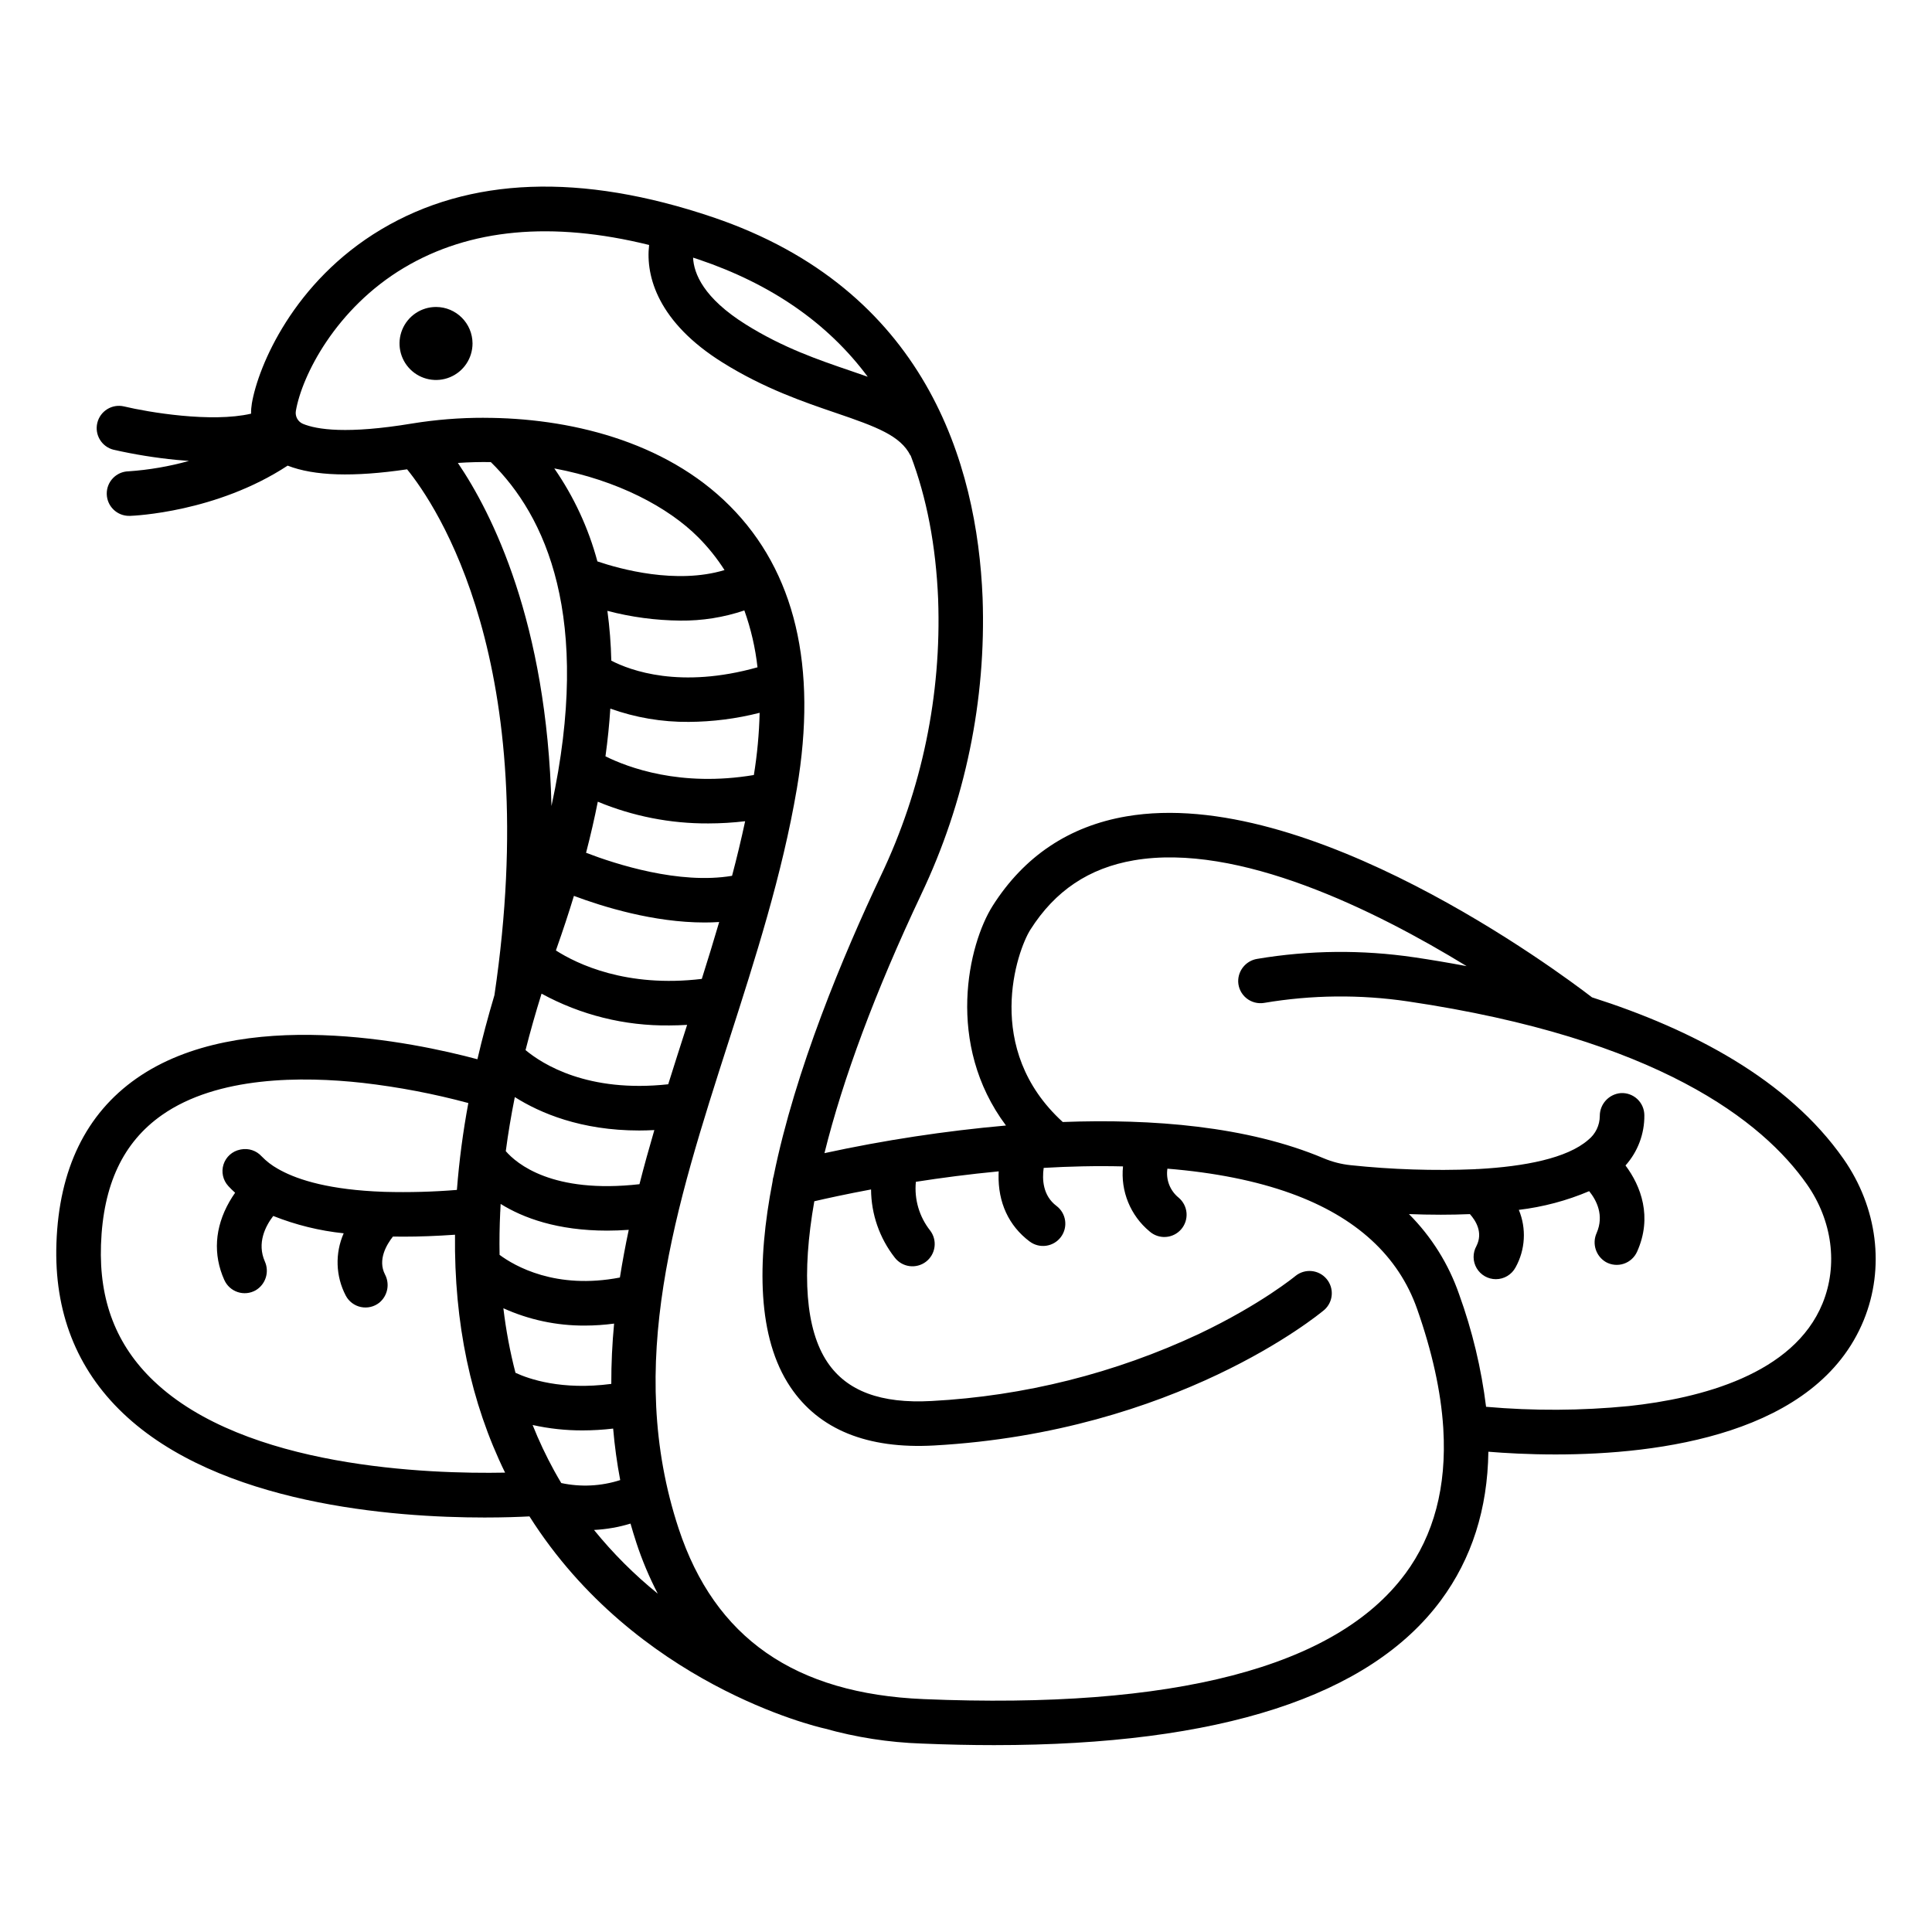 <?xml version="1.0" encoding="UTF-8"?>
<!-- Uploaded to: ICON Repo, www.iconrepo.com, Generator: ICON Repo Mixer Tools -->
<svg fill="#000000" width="800px" height="800px" version="1.1" viewBox="144 144 512 512" xmlns="http://www.w3.org/2000/svg">
 <g>
  <path d="m259.54 225.35c-3.91 0.004-7.434 2.363-8.93 5.981-1.492 3.613-0.664 7.773 2.106 10.539 2.766 2.762 6.926 3.59 10.539 2.09 3.613-1.496 5.969-5.023 5.969-8.938-0.008-5.34-4.34-9.668-9.684-9.672z"/>
  <path d="m565.89 408.3c-8.785-6.758-75.141-56.219-123.39-47.953-15.18 2.602-27.094 10.57-35.426 23.695-6.457 10.18-12.66 36.586 3.519 58.23-16.172 1.438-32.238 3.883-48.102 7.324 4.859-19.613 13.48-42.867 25.629-68.543l-0.004-0.004c11.684-24.527 17.266-51.512 16.281-78.66-1.449-35.465-15.035-81.742-71.527-100.84-34.902-11.797-64.465-10.699-87.871 3.254-23.211 13.844-32.559 36.199-34.25 46.086-0.152 0.906-0.223 1.82-0.211 2.738-10.527 2.449-27.309-0.395-33.672-1.922-3.16-0.738-6.32 1.215-7.078 4.367-0.762 3.156 1.168 6.332 4.316 7.113 5.496 1.246 11.066 2.144 16.672 2.691 1.125 0.109 2.223 0.195 3.301 0.27h0.004c-5.223 1.461-10.582 2.383-15.988 2.754-3.262 0.055-5.859 2.746-5.801 6.008 0.055 3.258 2.746 5.856 6.004 5.801h0.203c0.973-0.035 22.867-0.93 41.73-13.312 7.047 2.742 17.426 3.066 31.656 0.977 7.711 9.48 36.18 51.352 23.145 139.36-1.715 5.758-3.219 11.418-4.508 16.977-16.723-4.481-62.73-14.234-90.332 5.074-13.41 9.379-20.551 24.066-21.234 43.664-0.637 18.145 5.301 33.309 17.641 45.066 25.398 24.207 71.637 27.641 95.812 27.641 5.078 0 9.176-0.152 11.906-0.297 28.152 44.453 75.996 55.715 78.109 56.191v-0.012 0.004c8.426 2.375 17.109 3.727 25.859 4.019 6.609 0.277 13.004 0.414 19.188 0.414 59.73 0 99.504-12.871 118.37-38.352 8.199-11.07 12.391-24.25 12.594-39.402 4.394 0.359 10.574 0.723 17.777 0.723 27.383 0 69.273-5.227 81.688-35.555 5.68-13.883 3.672-29.887-5.379-42.812-14.703-21.004-40.148-34.328-66.637-42.777zm-236.79-195.56c19.34 6.535 34.293 16.902 44.859 31.102-1.504-0.531-3.043-1.059-4.613-1.594-8.32-2.836-17.754-6.047-27.652-12.23-11.262-7.035-13.832-13.551-14.02-17.746 0.469 0.156 0.945 0.309 1.426 0.469zm-63.754 53.945c2.965-0.203 5.875-0.27 8.727-0.227 14.5 14.195 26.93 41.016 16.074 91.141-1.188-48.703-15.773-77.605-24.805-90.914zm25.977 129.19c0.051-0.145 0.098-0.289 0.148-0.434 1.707-4.82 3.246-9.496 4.625-14.023 7.637 2.867 21.102 7.051 34.629 7.051 1.289 0 2.578-0.043 3.867-0.125-1.477 5.051-3.031 10.078-4.606 15.074-19.988 2.394-33.086-3.965-38.672-7.543zm34.773 19.727-0.141 0.441c-1.633 5.082-3.269 10.18-4.871 15.301-21.297 2.316-33.305-5.305-37.809-9.059 1.246-4.902 2.66-9.887 4.242-14.957 10.391 5.676 22.066 8.578 33.902 8.422 1.512 0 3.078-0.059 4.672-0.148zm-26.781-45.605c1.211-4.676 2.25-9.191 3.109-13.539h-0.004c9.289 3.856 19.254 5.816 29.309 5.758 3.258-0.004 6.508-0.199 9.742-0.582-1.039 4.832-2.195 9.656-3.469 14.465-13.969 2.359-30.77-3.062-38.688-6.102zm5.141-25.566c0.605-4.391 1.031-8.605 1.285-12.641v-0.004c6.66 2.391 13.695 3.586 20.773 3.523 6.34-0.035 12.652-0.844 18.797-2.41-0.129 5.523-0.641 11.031-1.527 16.488-19.457 3.262-33.418-2.016-39.332-4.957zm1.547-25.348v-0.004c-0.102-4.414-0.445-8.82-1.035-13.195 6.309 1.656 12.793 2.523 19.312 2.582 5.773 0.066 11.516-0.848 16.984-2.695 1.742 4.871 2.91 9.93 3.484 15.07-20.453 5.75-33.645 0.875-38.746-1.762zm-3.688-26.305v-0.004c-2.363-8.812-6.227-17.145-11.422-24.641 16.727 3.137 30.191 10.266 38.16 18.266 2.621 2.633 4.953 5.543 6.953 8.676-12.781 3.863-27.688-0.266-33.691-2.301zm-21.883 141.96c6.672 4.223 17.508 8.855 32.965 8.855 1.301 0 2.644-0.047 4.012-0.113-1.391 4.762-2.723 9.543-3.945 14.344-23.074 2.606-32.566-5.449-35.426-8.758 0.617-4.691 1.418-9.465 2.394-14.328zm-3.863 30.391c0-0.051 0.016-0.098 0.02-0.148s0-0.098 0-0.152c0.027-0.59 0.051-1.18 0.086-1.777 5.969 3.711 15.023 7.078 28.277 7.078 1.805 0 3.707-0.078 5.672-0.211-0.891 4.199-1.672 8.41-2.344 12.637-17.004 3.281-27.91-3.059-31.883-6.004-0.074-3.734-0.012-7.547 0.172-11.426zm-91.832 44.84c-9.922-9.465-14.492-21.273-13.973-36.098 0.555-15.906 5.852-27.16 16.188-34.395 14.68-10.281 37.043-10.297 53.223-8.496h-0.004c9.434 1.086 18.777 2.867 27.945 5.336-1.418 7.613-2.434 15.301-3.031 23.023-6.332 0.516-12.684 0.684-19.031 0.516-0.156-0.012-0.309-0.016-0.465-0.016-14.055-0.504-22.379-3.074-27.258-5.707-0.227-0.148-0.465-0.281-0.711-0.395-1.586-0.887-3.035-2-4.297-3.309-1.379-1.512-3.445-2.199-5.457-1.816l-0.23 0.047c-2.066 0.414-3.742 1.91-4.394 3.91-0.648 2-0.164 4.195 1.262 5.742 0.535 0.582 1.137 1.18 1.805 1.777-0.516 0.734-1.027 1.527-1.52 2.387-3.902 6.844-4.363 14.02-1.336 20.754l0.004-0.004c0.676 1.508 1.957 2.664 3.527 3.184 1.57 0.523 3.285 0.359 4.731-0.445 2.66-1.543 3.731-4.844 2.477-7.652-2.156-4.891 0.148-9.367 2.219-12.07h0.004c5.981 2.379 12.262 3.926 18.664 4.594-2.336 5.309-2.133 11.391 0.559 16.527 0.816 1.543 2.277 2.644 3.988 3.008 1.707 0.363 3.492-0.047 4.867-1.125 2.242-1.824 2.879-4.981 1.52-7.531-1.953-3.836 0.402-7.84 2.117-10.016 0.91 0.016 1.828 0.027 2.766 0.027 4.309 0 8.883-0.18 13.684-0.512-0.254 23.375 4.172 44.438 13.27 63.047-20.254 0.395-68.938-1.234-93.109-24.293zm95.871-2.164c-1.457-5.625-2.527-11.336-3.207-17.105 6.773 3.066 14.133 4.633 21.57 4.59 2.602-0.004 5.195-0.18 7.773-0.523-0.5 5.309-0.758 10.637-0.742 15.98-13.141 1.734-21.836-1.289-25.395-2.945zm12.133 29.215c-0.641-1.074-1.273-2.164-1.883-3.277-2.148-3.914-4.055-7.957-5.707-12.105 4.356 0.969 8.809 1.449 13.27 1.434 2.699-0.004 5.394-0.168 8.07-0.484 0.391 4.578 1.016 9.133 1.871 13.648-5.051 1.625-10.434 1.895-15.621 0.785zm8.676 12.438v-0.004c3.281-0.164 6.531-0.73 9.676-1.688 0.48 1.672 0.984 3.356 1.539 5.035h-0.004c1.527 4.656 3.43 9.184 5.688 13.531-6.203-5.023-11.867-10.68-16.898-16.879zm214.95 11.656c-18.348 24.777-61.27 35.934-127.57 33.168-34.145-1.426-55.383-16.203-64.945-45.176-14.312-43.395-0.879-85.188 13.348-129.44 6.934-21.578 14.105-43.887 17.984-66.715 5.492-32.332-0.48-57.52-17.758-74.867-17.309-17.383-43.02-23.359-65.219-23.359l-0.004-0.008c-6.359-0.012-12.707 0.496-18.984 1.516-17.207 2.856-25.238 1.621-28.945 0.086-1.336-0.57-2.109-1.984-1.867-3.418 1.598-9.336 10.551-27.141 28.664-37.941 17.418-10.387 39.227-12.398 64.953-6.043-0.988 8.391 2.469 20.527 19.426 31.129 11.055 6.91 21.613 10.504 30.102 13.395 10.836 3.691 17.098 6.035 19.719 11.262l0.051-0.027c4.273 11.211 6.707 23.945 7.301 38.207l-0.004 0.004c0.906 25.238-4.289 50.324-15.156 73.125-9.961 21.059-22.738 51.535-28.434 79.629h0.004c-0.164 0.48-0.262 0.98-0.297 1.488-4.168 21.453-4.07 41.375 4.734 54.465 7.566 11.246 20.367 16.457 38.059 15.473 64.113-3.555 101.82-34.586 103.39-35.906l0.004 0.004c2.414-2.113 2.699-5.769 0.637-8.23-2.059-2.461-5.707-2.828-8.215-0.82-0.09 0.074-9.16 7.562-25.543 15.355-22.27 10.453-46.352 16.504-70.922 17.809-13.434 0.746-22.457-2.617-27.605-10.273-5.805-8.633-6.863-23.367-3.477-42.66 3.227-0.75 8.438-1.895 15.039-3.129v0.004c0.039 6.539 2.242 12.883 6.269 18.035 0.949 1.246 2.356 2.062 3.906 2.273 1.555 0.207 3.125-0.207 4.371-1.156s2.062-2.356 2.269-3.91c0.211-1.551-0.207-3.125-1.16-4.367-2.883-3.652-4.238-8.277-3.777-12.906 6.668-1.039 14.094-2.019 21.949-2.769-0.012 0.266-0.023 0.527-0.031 0.797-0.164 7.461 2.68 13.613 8.227 17.789l0.004-0.004c2.606 1.965 6.305 1.441 8.27-1.164 1.961-2.606 1.438-6.305-1.168-8.266-3.621-2.727-3.809-7.043-3.379-10.07 3.387-0.195 6.812-0.34 10.266-0.41 3.688-0.078 7.273-0.07 10.758 0.016v-0.004c-0.68 6.559 1.957 13.023 7.035 17.23 1.18 1.047 2.734 1.574 4.309 1.469 1.574-0.105 3.043-0.84 4.074-2.035s1.539-2.754 1.414-4.328c-0.129-1.574-0.879-3.031-2.09-4.047-2.285-1.852-3.422-4.773-2.977-7.684 12.547 1.023 23.535 3.219 32.809 6.578 17.195 6.231 28.426 16.531 33.375 30.629 3.988 11.359 6.293 21.82 6.91 31.379 0 0.168 0.012 0.336 0.027 0.5 0.895 15.168-2.477 27.992-10.121 38.32zm110.62-71.68c-7.668 18.738-32.176 25.133-51.391 27.195l-0.004-0.004c-12.555 1.234-25.195 1.297-37.766 0.188-1.258-10.172-3.656-20.176-7.144-29.812-2.769-8-7.316-15.266-13.293-21.258 2.699 0.105 5.539 0.168 8.453 0.168 2.523 0 5.106-0.051 7.703-0.16 1.547 1.727 3.543 4.891 1.727 8.453h0.004c-1.027 1.828-1.008 4.062 0.051 5.871 1.062 1.809 3.004 2.918 5.098 2.918 2.188 0 4.195-1.207 5.223-3.141 2.59-4.68 2.906-10.285 0.859-15.227 6.418-0.766 12.695-2.434 18.641-4.957 1.969 2.438 4.012 6.41 1.977 11.086v0.004c-1.27 2.816-0.207 6.141 2.461 7.703 1.441 0.801 3.16 0.965 4.727 0.441 1.57-0.52 2.848-1.676 3.527-3.184 4.141-9.211 1.012-17.43-3.066-22.859 3.266-3.656 5.047-8.402 4.996-13.305-0.004-1.625-0.676-3.176-1.859-4.289-1.184-1.109-2.773-1.684-4.398-1.586-3.148 0.27-5.566 2.914-5.551 6.078-0.012 2.461-1.137 4.785-3.062 6.316-5.609 4.91-16.941 7.043-29.047 7.723-0.328-0.008-0.652 0.008-0.977 0.055-10.996 0.445-22.012 0.086-32.957-1.07-2.461-0.258-4.875-0.879-7.156-1.84-20.27-8.551-45.539-10.492-69.121-9.602-21.242-19.367-12.109-45.402-8.582-50.965 6.551-10.324 15.523-16.336 27.43-18.383 27.621-4.734 63.836 13.141 88.18 28.039-4.738-0.895-9.383-1.672-13.852-2.336v0.004c-13.812-2.043-27.859-1.906-41.629 0.406-2.969 0.473-5.129 3.07-5.055 6.074 0.066 1.699 0.859 3.281 2.176 4.352 1.32 1.07 3.031 1.523 4.707 1.242 12.59-2.129 25.441-2.262 38.074-0.395 66.223 9.797 94.07 31.773 105.77 48.484 6.738 9.617 8.281 21.422 4.129 31.566z"/>
 </g>
</svg>